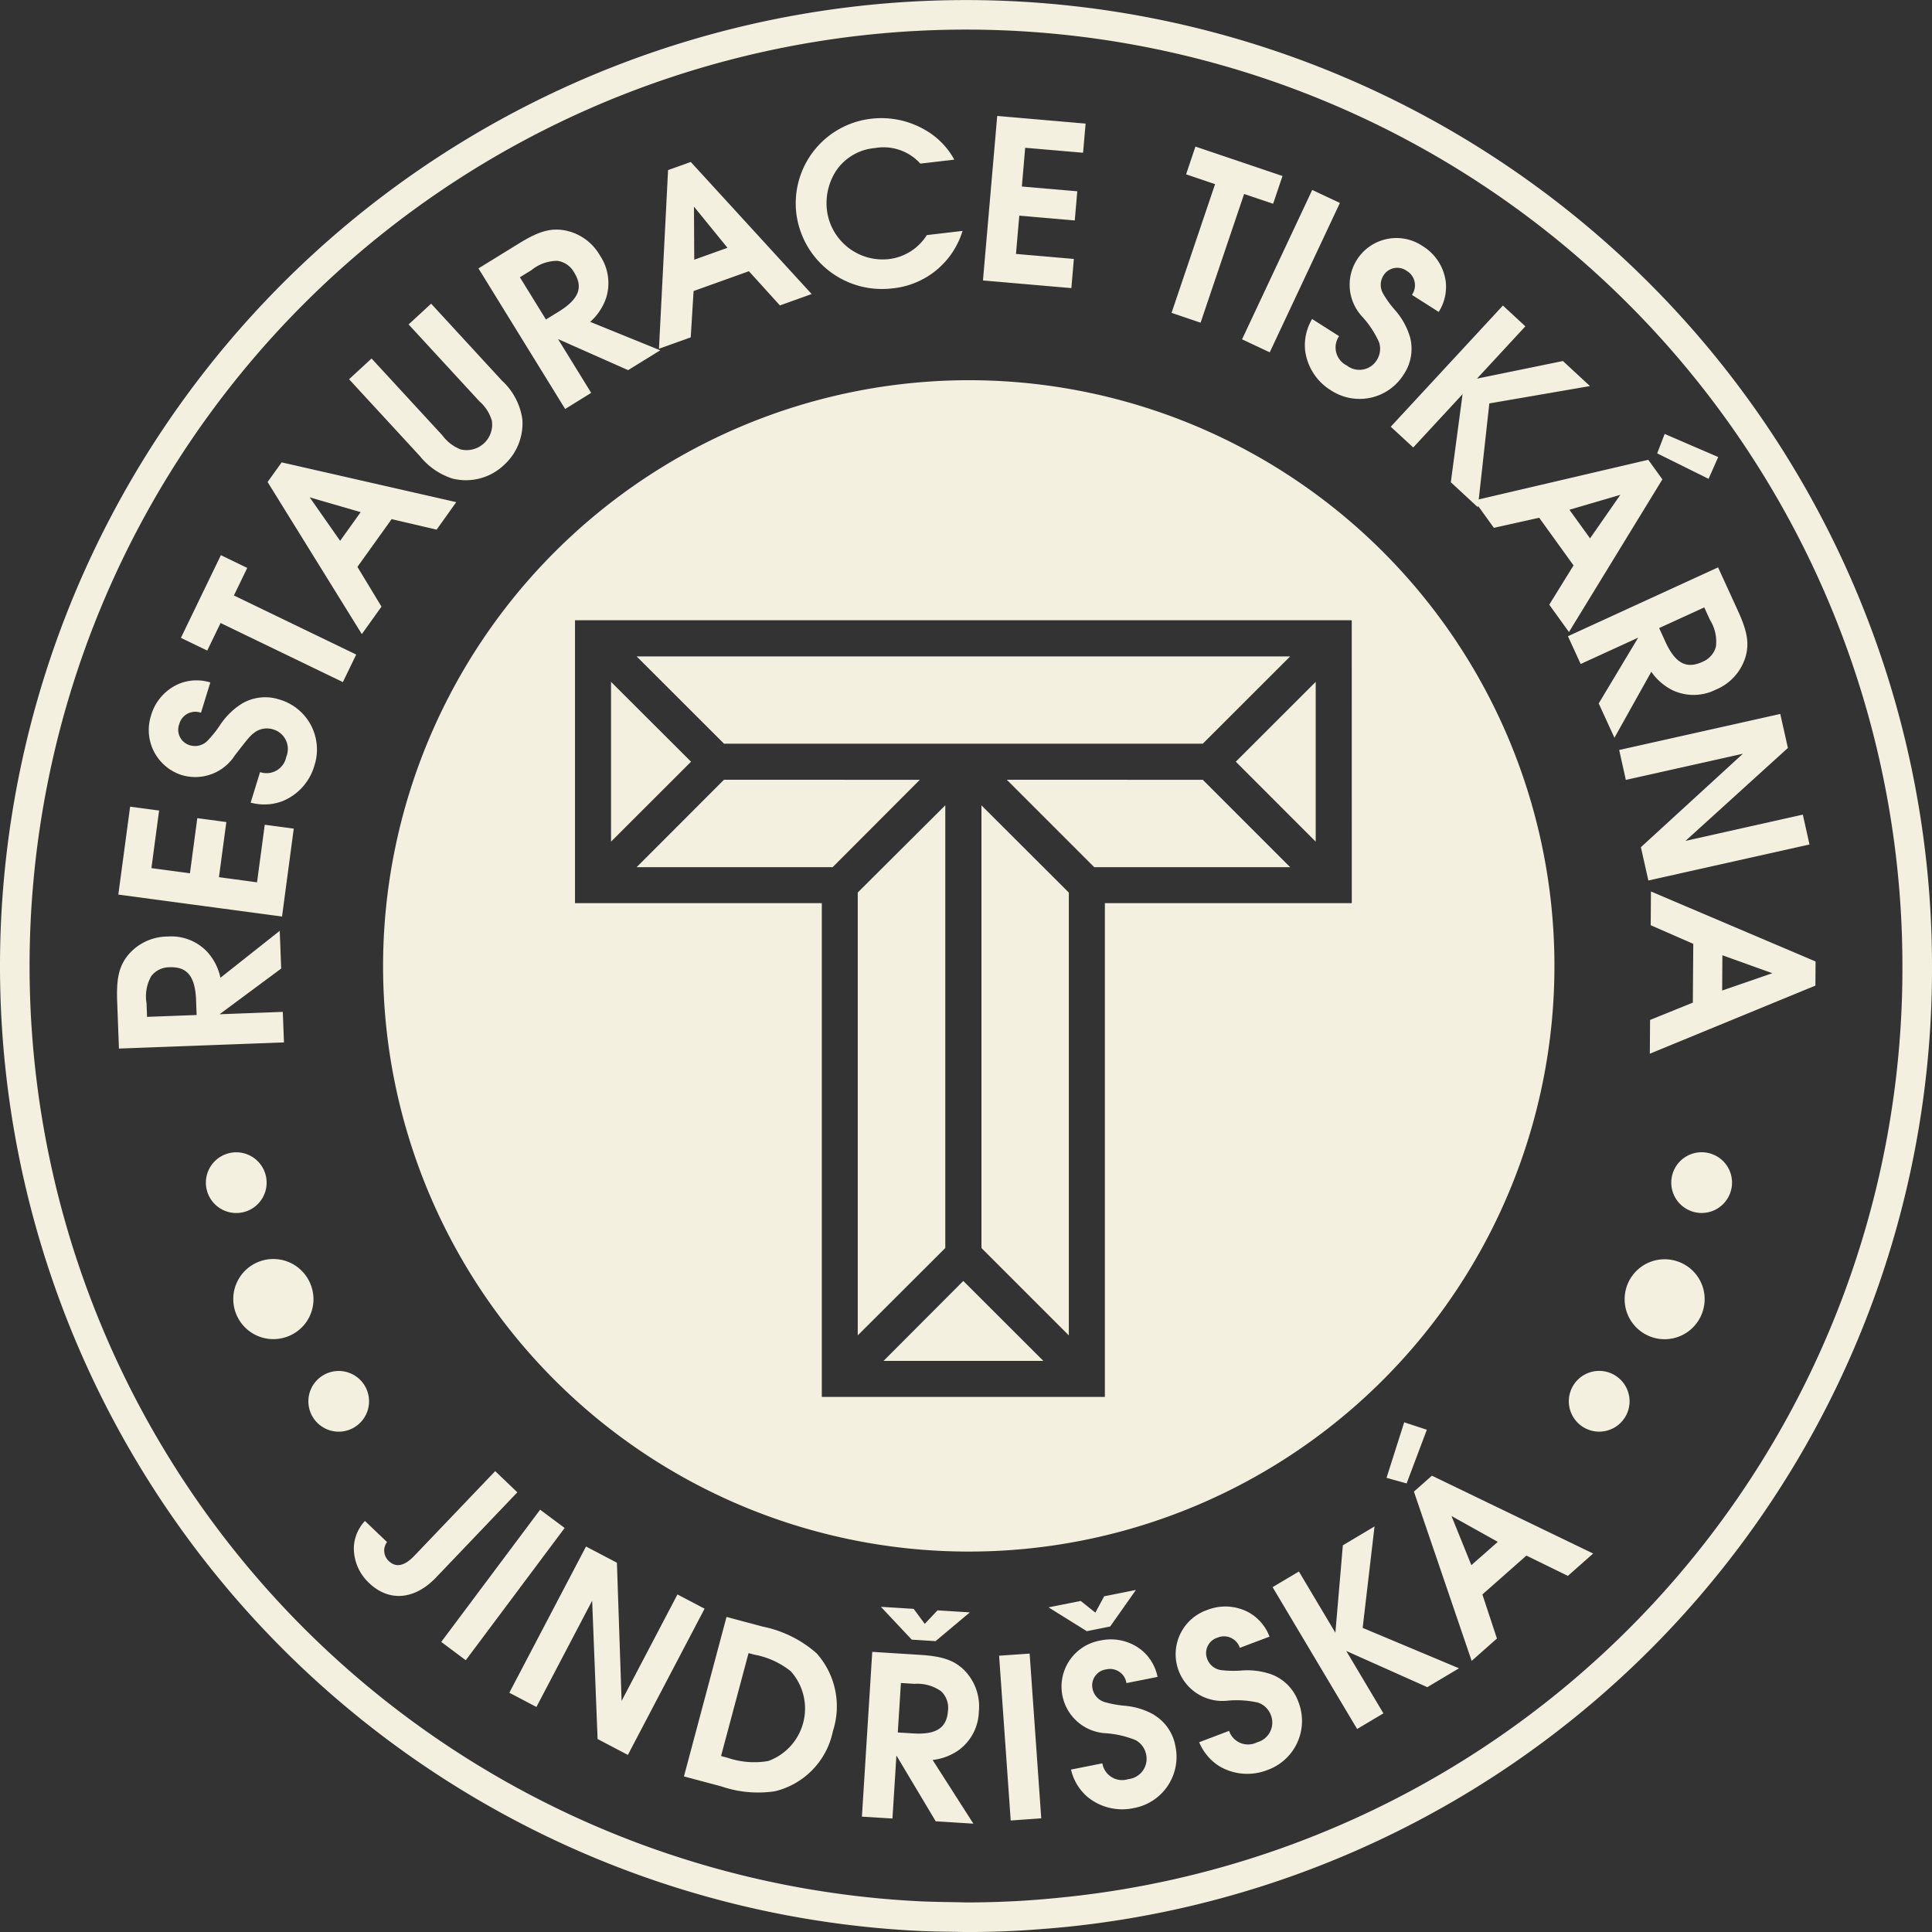 <?xml version="1.0" encoding="UTF-8"?>
<svg xmlns="http://www.w3.org/2000/svg" xmlns:xlink="http://www.w3.org/1999/xlink" id="Component_Jindrisska_logo" width="174" height="174" viewBox="0 0 174 174">
  <rect x="0" y="0" width="174" height="174" fill="#333333" stroke="none"/>
  <defs>
    <clipPath id="clip-path">
      <rect id="Rectangle_400" data-name="Rectangle 400" width="174" height="174" fill="#f4f0df"></rect>
    </clipPath>
  </defs>
  <g id="Group_1771" data-name="Group 1771" clip-path="url(#clip-path)">
    <path id="Path_498" data-name="Path 498" d="M96.49,25.948l-7.963-.69,1.284-14.816,7.96.69-.228,2.625-5.213-.449-.3,3.489,4.992.43-.226,2.627L91.8,19.422l-.3,3.447,5.213.452Zm-9.249,8.294A52.748,52.748,0,1,1,34.5,86.973,52.8,52.8,0,0,1,87.241,34.242m34.5,21.617H51.786V81.34H74.014v44.471H99.507V81.34h22.238Zm41.773,30.733-.015,2.173L148.587,94.9l.022-3.04,3.852-1.562.039-5.294-3.833-1.677.02-3.04Zm-3.892,1.058-4.5-1.618-.02,3.177Zm-76.336,58.6-1-1.353-2.951-.184,2.777,2.956,2.148.135,3.086-2.59-2.912-.182ZM126.683,133.6l1.822-4.835-2.04-.668-1.591,5Zm27.561-29.641a2.735,2.735,0,1,0,1.566,3.523,2.732,2.732,0,0,0-1.566-3.523M80.388,25.97a7.34,7.34,0,0,0,6.3-5.173l-3.216.376a4.683,4.683,0,0,1-3.457,2.166,5.058,5.058,0,0,1-5.544-4.456,5.368,5.368,0,0,1,.83-3.5,4.689,4.689,0,0,1,3.487-2.048,4.468,4.468,0,0,1,4.1,1.4l3.057-.356a6.807,6.807,0,0,0-2.423-2.554,7.846,7.846,0,0,0-5.1-1.127,7.671,7.671,0,0,0-6.708,8.483,7.77,7.77,0,0,0,8.675,6.787M62.208,30.385l-2.86,1.024.82-16.09,2.045-.732L73.1,26.483,70.24,27.507l-2.792-3.081-4.982,1.785ZM62.5,18.609l.025,4.781,2.993-1.073Zm61.293,118.865-2.853,1.7-.673,7.874-3.285-5.515-2.369,1.409,7.612,12.775,2.369-1.409-3.347-5.62,7.3,3.261,2.853-1.7-8.677-3.639Zm30.952-96.313-4.822-2.08-.673,1.751,4.628,2.293Zm-.012,9.939,1.785,3.9c.847,1.849,1.036,2.937.688,4.159a4.636,4.636,0,0,1-2.676,2.951,4.442,4.442,0,0,1-3.84.079A5.063,5.063,0,0,1,148.72,60.5L145.4,66.444l-1.417-3.091,3.553-5.922L142.358,59.8,141.211,57.3ZM154,55.822l-.511-1.117-4.064,1.861.562,1.228c.886,1.94,1.886,2.477,3.315,1.822a2.05,2.05,0,0,0,1.235-1.363A3.67,3.67,0,0,0,154,55.822M174,87a86.722,86.722,0,0,1-78.173,86.563c-1.567.147-2.966.255-4.375.331q-2.21.11-4.444.11l-.953-.02c-1.171-.017-2.335-.032-3.489-.091A87,87,0,1,1,174,87m-2.664,0A84.336,84.336,0,1,0,82.7,171.228c1.127.056,2.259.071,3.393.088l.916.022c1.446,0,2.878-.039,4.307-.11,1.37-.069,2.728-.179,4.073-.314A84.085,84.085,0,0,0,171.336,87m-24.909-16.76,10.543-2.357L147.782,76.3l.673,3,14.511-3.243-.6-2.691L151.8,75.732l9.222-8.37-.687-3.062-14.509,3.246Zm-38.3-41.178,3.921-11.592,2.612.881.845-2.5L107.664,13.2l-.842,2.5,2.61.884-3.919,11.592ZM50.9,36.835,43.091,24.173l3.651-2.249c1.729-1.068,2.787-1.387,4.039-1.191a4.643,4.643,0,0,1,3.261,2.293,4.44,4.44,0,0,1,.548,3.8,5.053,5.053,0,0,1-1.436,2.161l6.31,2.563-2.895,1.785-6.313-2.8,2.988,4.847Zm-1.731-8.061,1.147-.707c1.817-1.122,2.229-2.18,1.4-3.516a2.05,2.05,0,0,0-1.5-1.058,3.673,3.673,0,0,0-2.35.835l-1.044.643Zm65.425,122.057a6.465,6.465,0,0,0-2.831-.376,9.758,9.758,0,0,1-1.778-.039,1.569,1.569,0,0,1-1.247-.972,1.451,1.451,0,0,1,.9-1.95,1.5,1.5,0,0,1,2.023.913l2.674-1.007a4.179,4.179,0,0,0-1.795-2.141,4.434,4.434,0,0,0-3.818-.26,4.211,4.211,0,0,0,1.765,8.174,8.692,8.692,0,0,1,2.816.167,1.886,1.886,0,0,1,1.171,1.171,1.835,1.835,0,0,1-1.245,2.4,1.807,1.807,0,0,1-2.536-1.024L108,156.908a4.635,4.635,0,0,0,1.854,2.183,4.948,4.948,0,0,0,4.312.312,4.689,4.689,0,0,0,2.765-6.138,4.125,4.125,0,0,0-2.335-2.433M120.6,30.274l-2.428-1.544a4.633,4.633,0,0,0-.633,2.794,4.929,4.929,0,0,0,2.337,3.634,4.686,4.686,0,0,0,6.568-1.471,4.122,4.122,0,0,0,.545-3.329,6.491,6.491,0,0,0-1.4-2.487,9.129,9.129,0,0,1-1.036-1.449,1.563,1.563,0,0,1,.027-1.579,1.453,1.453,0,0,1,2.1-.454,1.5,1.5,0,0,1,.481,2.168l2.411,1.535a4.2,4.2,0,0,0,.636-2.721,4.437,4.437,0,0,0-2.087-3.212,4.211,4.211,0,0,0-5.475,6.32,8.614,8.614,0,0,1,1.557,2.35,1.885,1.885,0,0,1-.233,1.643,1.837,1.837,0,0,1-2.671.447,1.81,1.81,0,0,1-.7-2.644m-6.244,1.456,6.318-13.453-2.492-1.171-6.32,13.453Zm10.9,6.7,10.1-10.914,2.023,1.873-4.358,4.709,7.739-1.584,2.438,2.256-9.065,1.562-.953,8.645,15.267-3.568,1.272,1.763-8.414,13.75-1.775-2.465,2.188-3.536-3.094-4.292-4.081.908-1.427-1.981-.015.128-2.436-2.254,1.058-7.931-4.442,4.8Zm16.09,7.479,1.859,2.576,2.728-3.921Zm9.841,67.733a3.6,3.6,0,1,0,2.094,4.658,3.582,3.582,0,0,0-2.094-4.658M61.013,143.6l-5.031,9.591-.422-12.449-2.782-1.461-6.907,13.17,2.441,1.282,5.019-9.571.489,12.458,2.728,1.431,6.909-13.17Zm-12.368-7.634L39.74,147.873l2.207,1.652,8.908-11.913Zm80.317-3.062,14.521,7.01-2.276,2.013-3.735-1.827-3.965,3.5,1.309,3.97-2.276,2.013-5.2-15.245Zm1.76,3.629,1.792,4.429,2.382-2.1ZM44.6,132.493,37.333,140.1c-.9.945-1.665,1.107-2.306.5a1.279,1.279,0,0,1-.169-1.719l-1.991-1.9a3.693,3.693,0,0,0-1,2.414,4.3,4.3,0,0,0,1.37,3.17c1.8,1.724,4.105,1.527,6.035-.494l7.322-7.67ZM33.059,125.23a2.733,2.733,0,1,0-1.562,3.523,2.739,2.739,0,0,0,1.562-3.523m40.476,23.66a7.171,7.171,0,0,1,1.478,7.017,7.006,7.006,0,0,1-5.213,5.416,10.237,10.237,0,0,1-4.859-.444l-3.344-.891,3.835-14.364,3.285.877a10.461,10.461,0,0,1,4.817,2.389m-2.31,1.633a7.333,7.333,0,0,0-3.283-1.5l-.525-.14-2.477,9.269.584.157a7.449,7.449,0,0,0,3.668.292,5.028,5.028,0,0,0,2.033-8.078m15.186,7.049a5.05,5.05,0,0,1-2.416.935l3.671,5.736-3.393-.214L80.732,158.1l-.356,5.682-2.75-.174.931-14.838,4.277.268c2.026.128,3.074.474,3.985,1.358a4.646,4.646,0,0,1,1.338,3.754,4.44,4.44,0,0,1-1.746,3.418m-1.031-3.514a2.051,2.051,0,0,0-.616-1.731,3.692,3.692,0,0,0-2.4-.673l-1.225-.076-.282,4.456,1.348.083c2.129.135,3.074-.494,3.172-2.06M27.986,115.705a3.608,3.608,0,1,0-2.075,4.66,3.584,3.584,0,0,0,2.075-4.66m61.995,33.412,1.046,14.84,2.75-.194-1.046-14.838Zm13.971,5.331a6.449,6.449,0,0,0-2.728-.83,9.555,9.555,0,0,1-1.748-.329,1.564,1.564,0,0,1-1.071-1.161,1.448,1.448,0,0,1,1.2-1.775,1.5,1.5,0,0,1,1.846,1.23l2.8-.557a4.159,4.159,0,0,0-1.422-2.4,4.43,4.43,0,0,0-3.722-.879,4.209,4.209,0,0,0,.41,8.348,8.684,8.684,0,0,1,2.75.621,1.884,1.884,0,0,1,.967,1.346,1.839,1.839,0,0,1-1.621,2.171,1.808,1.808,0,0,1-2.333-1.422l-2.824.56a4.641,4.641,0,0,0,1.476,2.455,4.934,4.934,0,0,0,4.2,1.009,4.684,4.684,0,0,0,3.722-5.6,4.122,4.122,0,0,0-1.908-2.779M25.575,93.882l-14.862.555-.162-4.285c-.074-2.031.167-3.106.955-4.1a4.649,4.649,0,0,1,3.6-1.706,4.448,4.448,0,0,1,3.577,1.4,5.029,5.029,0,0,1,1.171,2.313l5.34-4.228.13,3.4-5.549,4.115,5.694-.214Zm-7.867-2.468-.049-1.346c-.081-2.134-.8-3.013-2.367-2.954a2.054,2.054,0,0,0-1.662.788,3.682,3.682,0,0,0-.432,2.453l.047,1.225Zm8.748-16.787-2.612-.349-.695,5.186L19.719,79l.665-4.965-2.615-.351-.663,4.965-3.469-.464L14.329,73l-2.61-.351-1.063,7.918L25.4,82.544ZM16.37,69.805a4.238,4.238,0,0,0,4.778-1.77c1.3-1.682,1.39-1.78,1.854-2.121a1.88,1.88,0,0,1,1.643-.209,1.834,1.834,0,0,1,1.137,2.455,1.808,1.808,0,0,1-2.36,1.377l-.847,2.748a4.632,4.632,0,0,0,2.86-.13,4.921,4.921,0,0,0,2.883-3.214A4.683,4.683,0,0,0,25.16,63a4.116,4.116,0,0,0-3.349.356,6.493,6.493,0,0,0-2.028,2,9.923,9.923,0,0,1-1.12,1.382,1.572,1.572,0,0,1-1.532.39,1.45,1.45,0,0,1-.99-1.905A1.5,1.5,0,0,1,18.1,64.192l.842-2.728a4.163,4.163,0,0,0-2.789.108,4.426,4.426,0,0,0-2.546,2.856,4.261,4.261,0,0,0,2.762,5.377m128.64,53.843a2.736,2.736,0,1,0,1.571,3.538,2.739,2.739,0,0,0-1.571-3.538M32.587,57.109,24.1,43.41l1.267-1.768,15.724,3.582L39.325,47.7l-4.054-.945-3.081,4.3,2.168,3.58Zm-1.954-8.4,1.851-2.585-4.591-1.331Zm69.353,97.776,2.318-3.29-2.86.57-.793,1.471-1.316-1.051-2.9.577,3.445,2.146ZM19.866,56.109,30.881,61.43l1.2-2.48L21.067,53.629l1.2-2.482L19.893,50l-3.6,7.447,2.372,1.144Zm20.922-13a4.968,4.968,0,0,0,4.591-1.22,5.049,5.049,0,0,0,1.665-4.132,5.837,5.837,0,0,0-1.839-3.479L38.829,27.35,36.8,29.219l6.379,6.927A3.663,3.663,0,0,1,44.3,37.9a2.3,2.3,0,0,1-2.8,2.578,3.689,3.689,0,0,1-1.655-1.264l-6.381-6.927-2.026,1.869,6.379,6.924a6.178,6.178,0,0,0,2.966,2.031m-18.535,65.96a2.735,2.735,0,1,0-3.526-1.584,2.741,2.741,0,0,0,3.526,1.584M88.392,112.4l7.869,7.869V80.388l-7.869-7.857Zm-8.817,10.165H93.968l-7.211-7.2Zm11.1-52.34L98.55,78.1h17.644l-7.867-7.869Zm-25.472,0L57.337,78.1H74.991l7.852-7.869Zm19.932,2.3-7.884,7.857v39.885l7.884-7.869ZM55.031,61.41V75.8l7.206-7.2ZM118.495,75.8V61.41L111.3,68.6Zm-10.168-8.82,7.869-7.864H57.337l7.872,7.864Z" transform="translate(0 0)" fill="#f4f0df"></path>
  </g>
</svg>

